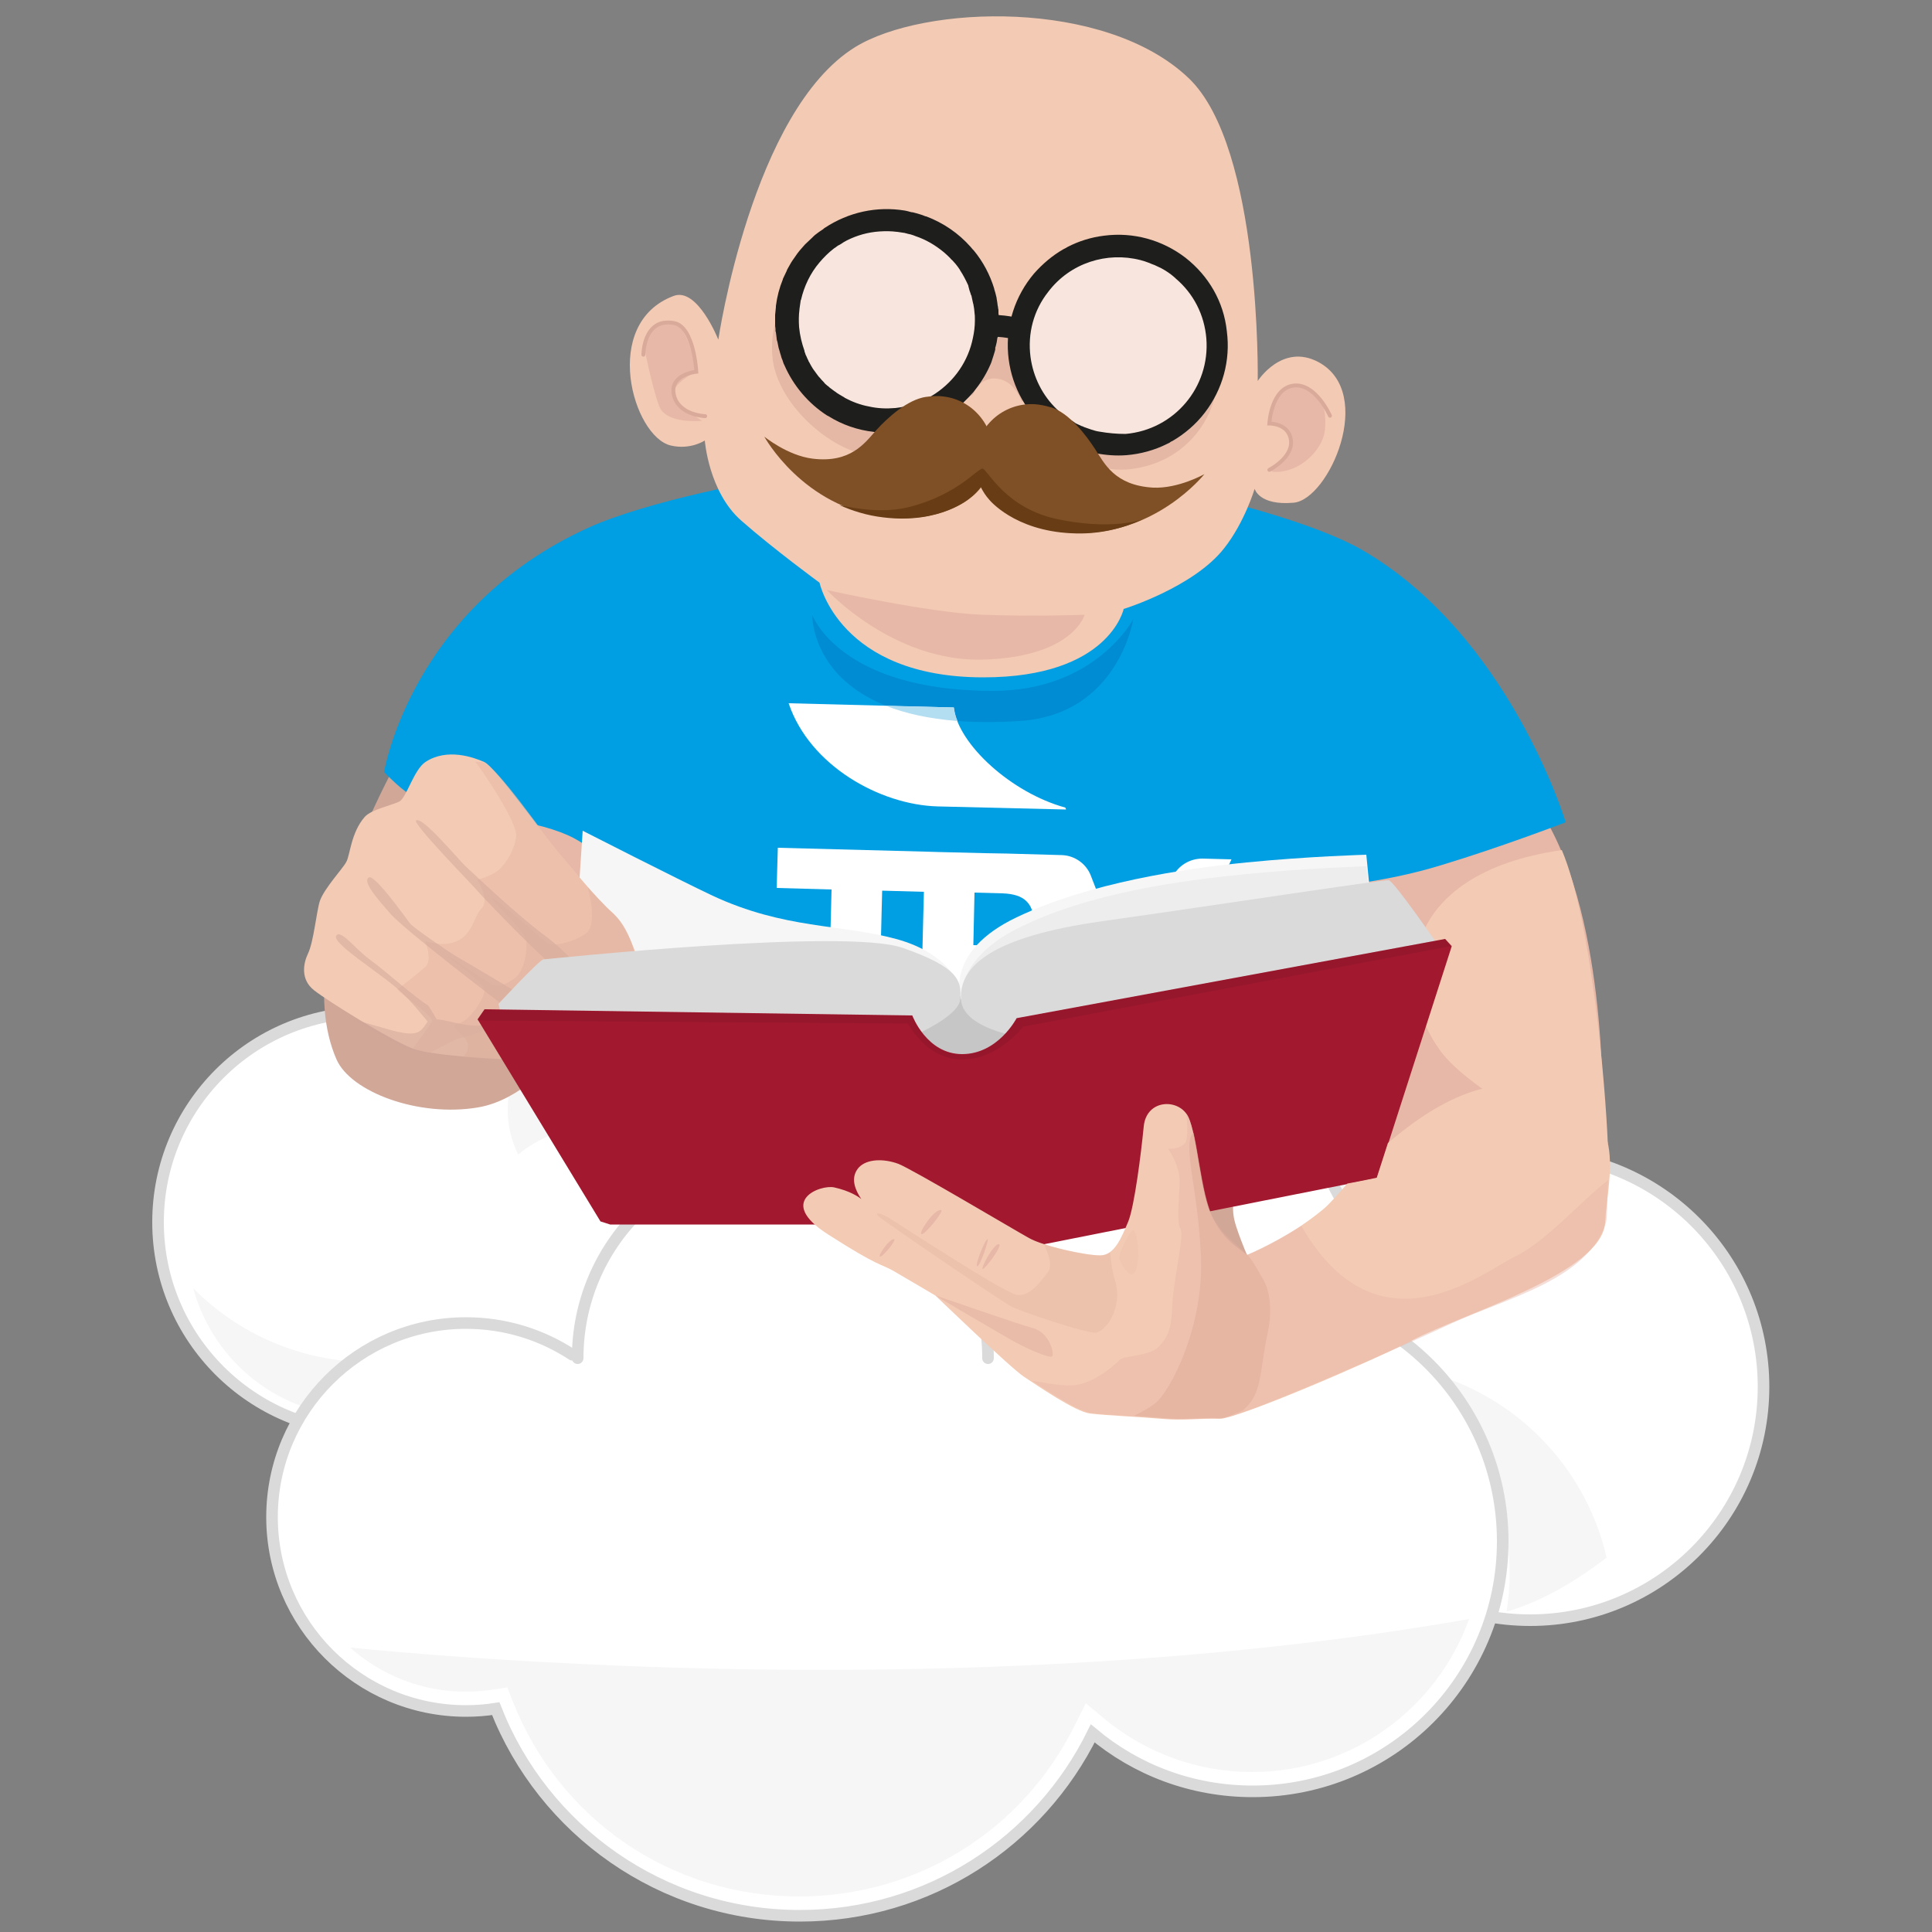 <?xml version="1.0" encoding="utf-8"?>
<!-- Generator: Adobe Illustrator 25.3.1, SVG Export Plug-In . SVG Version: 6.00 Build 0)  -->
<svg version="1.1" id="Capa_1" xmlns="http://www.w3.org/2000/svg" xmlns:xlink="http://www.w3.org/1999/xlink" x="0px" y="0px"
	 viewBox="0 0 500 500" style="enable-background:new 0 0 500 500;" xml:space="preserve">
<rect x="0" y="0" width="500" height="500" fill="#808080" stroke="none"/>
<style type="text/css">
	.st0{fill:#FFFFFF;stroke:#DADADA;stroke-width:3;stroke-linecap:round;stroke-miterlimit:10;}
	.st1{fill:#F7F6F6;}
	.st2{fill:#FFFFFF;stroke:#DADADA;stroke-width:3;stroke-linecap:round;stroke-linejoin:round;stroke-miterlimit:10;}
	.st3{fill:#FFFFFF;}
	.st4{fill:#FFFFFF;stroke:#C7C7C7;stroke-miterlimit:10;}
	.st5{fill:none;stroke:#DADADA;stroke-width:2;stroke-linecap:round;stroke-miterlimit:10;}
	.st6{fill:none;stroke:#DADADA;stroke-width:3;stroke-linecap:round;stroke-miterlimit:10;}
	.st7{fill:#D1A798;}
	.st8{fill:#E7B8A7;}
	.st9{fill:#009FE3;}
	.st10{fill:#008CD3;}
	.st11{fill:none;stroke:#000000;stroke-width:2;stroke-linecap:round;stroke-miterlimit:10;}
	.st12{fill:#F3CAB3;}
	.st13{fill:none;stroke:#D9A99A;stroke-linecap:round;stroke-miterlimit:10;}
	.st14{fill:#E5B8A6;}
	.st15{fill:#F8E6DE;}
	.st16{fill:#1E1E1C;}
	.st17{fill:#7F4F25;}
	.st18{fill:#683C14;}
	.st19{fill:#B3DDF0;}
	.st20{fill:#F6F6F6;}
	.st21{opacity:0.57;fill:#E7B8A7;}
	.st22{opacity:0.5;fill:#D1A798;}
	.st23{opacity:0.35;fill:#DBAD9C;}
	.st24{fill:#C6C6C6;}
	.st25{fill:#EDEDED;}
	.st26{fill:#DADADA;}
	.st27{fill:#A2182F;}
	.st28{opacity:0.18;fill:#61111E;}
	.st29{opacity:0.46;fill:#E7B8A7;}
	.st30{opacity:0.51;fill:#DEAB99;}
	.st31{opacity:0.45;fill:#E7B8A7;}
	.st32{opacity:0.77;fill:#E7B8A7;}
	.st33{opacity:0.21;fill:#E7B8A7;}
	.st34{fill:#DBAD9C;}
</style>
<g>
	<path class="st0" d="M353.3,401.6c10.9,10.9,26,17.7,42.7,17.7c33.3,0,60.4-27,60.4-60.4c0-32.4-25.5-58.8-57.6-60.3
		c-1.7-7-4.9-13.7-9.8-19.6c-12.9-15.7-33.5-21.2-51.8-15.7"/>
	<path class="st1" d="M337.1,286.1c0,4.8-0.4,6.5-1,11.1c6.9,7.2,14,19.6,16.4,29.6c6.8-2.8,14.2-4.4,22-4.4
		c8.6,0,15.5-0.6,22.8,2.7c-3-7.6-7.4-11.3-14.6-15.1c-4.9-22.4-22.9-39.9-45.6-44.1C335.7,273.4,337.1,279,337.1,286.1z"/>
	<path class="st2" d="M114,367.2c-5.9,2.2-12.2,3.4-18.8,3.4c-30,0-54.3-24.3-54.3-54.3c0-30,24.3-54.3,54.3-54.3
		s54.3,24.3,54.3,54.3"/>
	<circle class="st3" cx="147.8" cy="315.9" r="60.4"/>
	<circle class="st3" cx="288.7" cy="346.5" r="60.4"/>
	<path class="st1" d="M173.2,266.9c0-2-0.2-4.2-0.7-6.5c-30.8-8.8-41.1,11.4-41.1,26.9c0,4.1,1,8,2.7,11.5
		c5.3-4.4,12.1-7.1,19.6-7.1c2.8,0,17.9,2.8,20.5,3.5C174.7,287.5,173.2,272.6,173.2,266.9z"/>
	<path class="st0" d="M123.4,257.2c12.3-6,31.7-6.1,44.6,0.5"/>
	<path class="st1" d="M115.1,393.2c8.6,5.3,21.7-18.3,29.8-35.3c-6.4-3.2-13.5-5-21.1-5c-13.5,0-25.7,5.7-34.4,14.8
		C99.5,379.1,109.7,389.8,115.1,393.2z"/>
	<path class="st1" d="M102.9,352.1c-2.3,0.3-4.7,0.4-7.1,0.4c-17.9,0-34.1-7.3-45.8-19.1c5.2,19.1,22.6,33.2,43.4,33.2
		c2.9,0,5.8-0.3,8.6-0.8c0.4,3.7,1.2,7.3,2.3,10.7c-0.1,0.1-0.1-0.9-0.2-0.7c0.6,2.4,3.1,10.2,14.3,21.4c1.3-9.2,5.1-16.4,10.7-23.3
		C118.5,369,109.5,361.4,102.9,352.1z"/>
	<path class="st1" d="M390.7,407.2c0,3.4-0.3,6.7-0.8,9.9c7.2-2.1,15.9-6.3,25.9-14c-5.9-25.6-27-45.5-53.4-49.4
		C379.5,365.4,390.7,385,390.7,407.2z"/>
	<g>
		<path class="st4" d="M351.9,325.2c-6-29-31.7-50.9-62.6-50.9c-24.6,0-45.9,13.9-56.6,34.2c-8.9-5.4-19.3-8.5-30.4-8.5
			c-15.7,0-29.9,6.1-40.4,16.1"/>
		<path class="st5" d="M144.9,293.5c2.8-1.1,5.8-1.7,8.9-1.7c10.1,0,19,5.3,22.9,13.9"/>
		<ellipse class="st3" cx="377.4" cy="333.4" rx="32" ry="13.5"/>
		<path class="st6" d="M397.3,322.4c-6.1-2-12.6-3-19.4-3c-9.3,0-18,2-26,5.6c-6-29-31.7-50.9-62.6-50.9
			c-24.6,0-45.9,13.9-56.6,34.2c-8.9-5.4-19.3-8.5-30.4-8.5c-15.7,0-29.9,6.1-40.4,16.1"/>
	</g>
	<g>
		<path class="st0" d="M148.1,350.6c-7.9-5.2-17.4-8.2-27.5-8.2c-27.7,0-50.2,22.5-50.2,50.2c0,27.7,22.5,50.2,50.2,50.2
			c2.6,0,5.2-0.2,7.7-0.6c12.3,31.4,42.9,53.6,78.7,53.6c33.3,0,62-19.2,75.8-47.2c11.2,9.4,25.6,15,41.4,15
			c35.7,0,64.7-28.9,64.7-64.7s-28.9-64.7-64.7-64.7"/>
		<g>
			<path class="st1" d="M141.9,430.2c-17.4-0.9-34.5-2.2-51.3-3.8c8,7.1,18.5,11.4,29.9,11.4c2.3,0,4.7-0.2,6.9-0.5l3.9-0.6l1.4,3.6
				c12.1,30.7,41.1,50.5,74.1,50.5c30.5,0,57.9-17,71.4-44.4l2.8-5.6l4.8,4c10.7,8.9,24.3,13.8,38.2,13.8
				c25.9,0,47.9-16.5,56.2-39.6C314.3,430.6,231.4,435.1,141.9,430.2z"/>
		</g>
	</g>
	<path class="st2" d="M149.5,351.5c0-29.3,23.8-53.1,53.1-53.1s53.1,23.8,53.1,53.1"/>
	<g>
		<path class="st7" d="M108.6,186.9c0,0-35.4,55.6-21.5,87.3c3.7,8.4,21.2,15,36.6,12.4c11.3-1.9,19.7-12.4,19.7-12.4l18.4-21.3
			l10-48.6L108.6,186.9z"/>
		<path class="st8" d="M106.1,263.9c0,0-1.8-13,10.1-24.6s18.3-14.6,17.9-17.9c-0.4-3.3-25.6-11.1-25.6-11.1l6.4-15.7
			c0,0,66.7,21.2,65.8,22.8S106.1,263.9,106.1,263.9z"/>
		<path class="st8" d="M388.3,189.6c0,0-0.8-1,12.8,24.4c15.5,28.8,13.6,77.7,13.6,77.7s-32.1,27.9-55.4,4.2
			c-12.2-12.4-31.7-90.2-31.7-90.2L388.3,189.6z"/>
		<path class="st9" d="M226.2,128.7c0,0,0.2,0.1,24.3,1.8c12.6,0.9,21.1,0.2,21.1,0.2s21.4,1.3,25.3,1.9c9,1.4,16.7-3.6,20.1-2.9
			c0,0,23.4,5.7,35.3,12.5c38.3,22,52.9,70.6,52.9,70.6s-16.3,6.3-32.2,11.1c-15.9,4.9-31,5.7-31,5.7s-1.6,27-3.6,38.8
			s-4.6,20.6-2.9,27.9c1.7,7.3-0.1,12-0.1,12s-13.7-12.6-44.1-12c-44.8,0.9-54.9,26.6-54.9,26.6s-12.6-7.9-26-8.9
			c-13.4-1-29.7,0.6-29.7,0.6s-1.7,3.5-5.9-0.6c-4.3-4.1-3.6-0.6-3.6-0.6l-0.7-25.1c0,0-1.8-17.3-7.1-30.8
			c-4.7-11.8-9.5-21.9-9.5-21.9l-2.4-0.7c0,0,15.4-15-13.5-21.6c-8.9-2-22.3-3.7-30.5-6.9c-3-1.2-8.1-6.6-8.1-6.6
			s6.9-42.3,52.8-63.2c14.9-6.8,46.1-13,53.7-13.4C214.9,122.9,226.2,128.7,226.2,128.7z"/>
		<path class="st10" d="M342.5,237.3l-13.7,7.1c0,0-7.7,32.7-14.8,35.2c-7.1,2.5-39.1-3.3-55,2.8s-52.2,21-64.9,8.1
			c-26.8-27.3-25.8-49.2-25.8-49.2l-12-0.8c0,0,7.7,38.8,9.7,53c2.2,15.3,2.2,21.2,2.2,21.2s5.4-3.8,7.2-1.6
			c3.6,4.3,9.7,0.9,9.7,0.9s22.5-6.2,32.2-4.5s13.3,2.2,14.3,1.7c1-0.5,23.5-20,64.3-15.7c32.4,3.4,41,12.1,41,12.1
			s-1.6-19-0.2-25.5C340.8,262.7,342.5,237.3,342.5,237.3z"/>
		<path class="st11" d="M349.3,202"/>
		<path class="st10" d="M210.2,159.1c0,0,7,19.7,46.8,19.7c26.6,0,36.3-18.6,36.3-18.6s-3.8,24.8-29.5,26.4
			C209.4,190.1,210.2,159.1,210.2,159.1z"/>
		<g>
			<path class="st12" d="M221.3,12.2c-26.7,16.5-35.4,75.7-35.4,75.7s-5.4-13.7-11.6-11.3c-18.9,7.1-10.5,36.4-0.7,38.7
				c5.1,1.2,8.8-1.3,8.8-1.3s1,13.3,9.4,20.7c8.4,7.4,20.3,16.1,20.3,16.1s5.1,24.5,42.4,24.5c32.6,0,36.3-17.7,36.3-17.7
				s18.1-5.6,26-15.7c5.3-6.7,7.9-15.4,7.9-15.4s1.1,4.4,10.1,3.6c9.1-0.8,21.3-28.4,6.4-36.4c-9.4-5-15.7,4.9-15.7,4.9
				s1-60.5-17.9-78.4C286-0.4,239.1,1.2,221.3,12.2z"/>
			<path class="st8" d="M214,152.7c0,0,26.4,5.9,40.3,6.4c13.9,0.5,26.4,0,26.4,0s-2.9,10.9-26.2,11.6
				C231.2,171.4,214,152.7,214,152.7z"/>
			<path class="st8" d="M328.5,109.6c0,0,1-9.5,6.2-9.8c3.6-0.2,9.1,1.8,8.2,11.4c-0.4,4.6-5.5,10.4-11.9,10.9
				c-6.4,0.4,4.5-3.5,3-8.1C332.6,109.4,328.5,109.6,328.5,109.6z"/>
			<path class="st8" d="M166.7,89.8c0,0,1-8.8,7.7-6.3c3.9,1.4,5.8,12.6,5.8,12.6s-6.5,3.3-5.8,6c0.7,2.7,7.3,6.8,7.3,6.8
				s-9.3,1-11.1-3.8C168.8,100.4,166.7,89.8,166.7,89.8z"/>
			<path class="st13" d="M328.5,121.6c0,0,6.1-3.1,5.6-7.6s-5.6-4.4-5.6-4.4s0.5-9,6.2-9.8s9.5,7.8,9.5,7.8"/>
			<path class="st13" d="M182.5,107.7c0,0-6.9-0.2-8.1-5.5s5.8-6,5.8-6s-0.6-11.7-5.8-12.6c-7.9-1.4-7.9,8.2-7.9,8.2"/>
			<g>
				<path class="st14" d="M243.9,104.6l7.9-2.4c0,0,1.6-4.8,6.3-4.2c4.7,0.6,6.3,6,6.3,6l2.6-2.4c0-0.3,0-0.6-0.1-0.9L264,87
					l-9.4-1.1L243.9,104.6z"/>
				<path class="st14" d="M231,112.6c-12.8-0.3-27.6-12.9-28.7-25.9c-0.3-3.3,0.1-6.4,1-9.4c-2.6,4.4-3.9,9.5-3.4,15
					c0.9,11,12.8,22.5,23,25.1C225,116.2,228.2,114.3,231,112.6z"/>
				<path class="st14" d="M298.2,114.6c-6.7,1.7-13.5,0.3-19.1-3.3l-1,1.5c-6.2-1-5,5.9,2.6,7.4c0.3,0.1,0.7,0.1,1,0.1
					c2.6,0,6.7,2.6,15,0.3c10.2-2.7,17.3-11.4,18.4-21.7C312.5,106.5,306.4,112.6,298.2,114.6z"/>
				<g>
					<circle class="st15" cx="289.3" cy="89.3" r="25.3"/>
					<circle class="st15" cx="229.2" cy="83" r="25.3"/>
					<path class="st16" d="M257.7,89.6c0.2-0.7,0.3-1.3,0.4-2c0-0.1,0-0.2,0.1-0.3c0.1-0.4,0.1-0.7,0.1-1.1c0-0.2,0-0.4,0.1-0.6
						c0-0.3,0.1-0.7,0.1-1c0-0.5,0-1,0-1.5c0-0.2,0-0.5,0-0.7c0-0.4,0-0.8-0.1-1.3c0-0.1,0-0.2,0-0.4c0-0.1,0-0.2,0-0.2
						c0-0.2,0-0.5-0.1-0.7c0-0.2,0-0.4-0.1-0.7c0-0.3-0.1-0.5-0.1-0.8c0-0.2-0.1-0.4-0.1-0.6c0-0.2-0.1-0.4-0.1-0.7
						c-0.1-0.3-0.1-0.5-0.2-0.8c0-0.1-0.1-0.3-0.1-0.4c-0.1-0.3-0.2-0.7-0.3-1c0,0,0-0.1,0-0.1c-1.1-3.6-2.9-7-5.3-9.9
						c-0.1-0.1-0.2-0.2-0.3-0.3c-0.2-0.2-0.3-0.4-0.5-0.6c-3.1-3.5-7-6.2-11.5-7.9c0,0,0,0-0.1,0c-0.4-0.1-0.7-0.3-1.1-0.4
						c-0.1,0-0.2-0.1-0.3-0.1c-0.3-0.1-0.6-0.2-1-0.3c-0.1,0-0.3-0.1-0.4-0.1c-0.3-0.1-0.7-0.2-1-0.2c-0.1,0-0.2-0.1-0.4-0.1
						c-0.1,0-0.2-0.1-0.3-0.1c-0.3-0.1-0.6-0.1-0.9-0.2c0,0,0,0,0,0c-7.3-1.2-14.6,0.4-20.8,4.5c-0.2,0.1-0.3,0.3-0.5,0.4
						c-0.3,0.2-0.6,0.4-0.9,0.6c-0.5,0.4-1,0.7-1.4,1.1c-0.1,0.1-0.3,0.3-0.4,0.4c-0.6,0.6-1.2,1.1-1.8,1.7c0,0-0.1,0.1-0.1,0.1
						c-0.9,1-1.8,2-2.5,3.1c-0.2,0.3-0.5,0.7-0.7,1c-0.2,0.3-0.4,0.6-0.5,0.8c-0.3,0.5-0.6,1.1-0.9,1.6c0,0.1-0.1,0.2-0.1,0.3
						c-0.3,0.7-0.7,1.4-1,2.1c0,0,0,0,0,0.1c-0.9,2.2-1.5,4.5-1.8,6.9c0,0.1,0,0.2,0,0.3c-0.1,0.7-0.1,1.3-0.2,2c0,0.3,0,0.5,0,0.8
						c0,0.5,0,0.9,0,1.4c0,0.5,0,0.9,0.1,1.4c0,0.1,0,0.3,0,0.4c0,0.2,0,0.3,0.1,0.5c0.1,0.5,0.1,1,0.2,1.6c0,0.3,0.1,0.6,0.2,0.9
						c0.1,0.5,0.2,1,0.3,1.5c0.1,0.3,0.2,0.7,0.3,1c0.1,0.5,0.3,0.9,0.4,1.4c0.1,0.4,0.3,0.7,0.4,1.1c0.1,0.2,0.1,0.4,0.2,0.6
						l0.2,0.4l0,0c2.3,5.3,6.2,9.9,11,13l0,0l0.4,0.2c3.5,2.2,7.5,3.6,11.9,4.1l0.5,0.1l0.1-0.1c5.7,0.5,11.5-0.6,16.6-3.4l0.1,0
						l0.5-0.3c2.1-1.2,4-2.6,5.6-4.3c0.2-0.2,0.4-0.4,0.6-0.6c0.2-0.2,0.3-0.3,0.5-0.5c0.4-0.4,0.7-0.8,1.1-1.2c0,0,0,0,0,0
						c1.7-2.1,3.2-4.4,4.3-6.9c0,0,0,0,0,0c0.3-0.6,0.5-1.2,0.7-1.9c0,0,0,0,0,0c0.2-0.5,0.3-1,0.5-1.6c0.1-0.2,0.1-0.5,0.2-0.8
						C257.5,90.1,257.6,89.9,257.7,89.6z M251.2,76c0,0.2,0.1,0.3,0.2,0.5c0.1,0.5,0.2,0.9,0.3,1.4c0.1,0.3,0.1,0.6,0.2,0.8
						c0.1,0.4,0.1,0.8,0.2,1.2c0,0.3,0.1,0.6,0.1,1c0.1,0.6,0.1,1.1,0.1,1.7c0,0.1,0,0.3,0,0.4c0,1.5-0.2,3-0.5,4.4
						c-1.2,6-4.7,11.1-9.8,14.5c-3.1,2.1-6.7,3.3-10.3,3.7c0,0-0.1,0-0.1,0c-2.2,0.2-4.5,0.1-6.7-0.4c-2.2-0.4-4.3-1.2-6.2-2.2
						c0,0-0.1,0-0.1-0.1c-0.4-0.2-0.8-0.5-1.2-0.7c-0.3-0.2-0.5-0.3-0.8-0.5c-0.2-0.2-0.4-0.3-0.7-0.5c-0.4-0.3-0.8-0.6-1.2-0.9
						c-0.2-0.2-0.4-0.4-0.6-0.5c-0.4-0.3-0.7-0.6-1-1c-0.3-0.3-0.6-0.6-0.9-1c-0.2-0.2-0.4-0.4-0.6-0.7c-0.4-0.5-0.7-1-1.1-1.5
						c-0.1-0.1-0.1-0.2-0.2-0.3c-0.3-0.5-0.6-1-0.9-1.6c-0.1-0.1-0.2-0.3-0.2-0.4c-0.2-0.4-0.4-0.8-0.5-1.1c-0.2-0.3-0.3-0.7-0.4-1
						c-0.1-0.1-0.1-0.3-0.1-0.4c-0.7-2-1.2-4-1.4-6.2c-0.1-1.5-0.1-3,0.1-4.5c0,0,0,0,0-0.1c0.1-0.7,0.2-1.4,0.3-2.1
						c0-0.1,0-0.2,0.1-0.3c0.8-3.5,2.4-6.9,4.8-9.7c1.1-1.3,2.3-2.5,3.6-3.5c0.2-0.2,0.5-0.3,0.7-0.5c0.3-0.2,0.5-0.4,0.8-0.5
						c0.4-0.2,0.8-0.5,1.1-0.7c0.3-0.2,0.6-0.3,0.9-0.5c0,0,0,0,0,0c2.6-1.3,5.4-2.1,8.4-2.3c1.5-0.1,3-0.1,4.5,0.1c0,0,0.1,0,0.1,0
						c0.7,0.1,1.3,0.2,2,0.3c0.2,0.1,0.5,0.1,0.7,0.2c0.5,0.1,1,0.2,1.5,0.4c0.2,0.1,0.3,0.1,0.5,0.2c2.7,0.9,5.1,2.3,7.4,4.2
						c0.6,0.5,1.1,1,1.6,1.5c0.2,0.2,0.3,0.4,0.5,0.5c0.3,0.3,0.6,0.7,0.9,1c0.4,0.5,0.8,1,1.1,1.5c0,0.1,0.1,0.1,0.1,0.2
						c0.8,1.2,1.5,2.6,2.1,3.9c0,0,0,0,0,0.1C250.8,74.9,251,75.5,251.2,76z"/>
					<path class="st16" d="M306.8,66.7c-6-4.6-13.5-6.7-21.1-5.7c-3.3,0.4-6.5,1.4-9.4,2.9c-0.2,0.1-0.3,0.2-0.5,0.3
						c-0.2,0.1-0.4,0.2-0.6,0.3c-2.8,1.6-5.4,3.8-7.6,6.3c-4.9,5.8-7.3,13.2-6.7,20.8c0.6,7.4,4,14.2,9.6,19.1l0.3,0.3l0.2,0
						c0.3,0.3,0.6,0.5,0.9,0.8c3,2.3,6.2,3.9,9.7,4.9c0.5,0.1,1,0.3,1.5,0.4l0.1,0.1l0.4,0.1c2.6,0.5,5.3,0.7,7.9,0.5
						c3.7-0.3,7.3-1.3,10.5-2.9c0.1,0,0.1-0.1,0.2-0.1c0.2-0.1,0.5-0.2,0.7-0.4c0.1-0.1,0.3-0.2,0.4-0.2c3.3-1.9,6.2-4.4,8.5-7.4
						c4.6-6,6.7-13.5,5.7-21.1C316.7,78.1,312.8,71.4,306.8,66.7z M284.5,111.7c-0.7-0.1-1.4-0.3-2-0.5c-0.1,0-0.2-0.1-0.3-0.1
						c-0.6-0.2-1.1-0.4-1.7-0.6c-0.2-0.1-0.3-0.2-0.5-0.2c-0.4-0.2-0.9-0.4-1.3-0.6c-0.3-0.1-0.5-0.3-0.8-0.5
						c-0.3-0.2-0.6-0.4-1-0.6c-0.4-0.2-0.7-0.5-1.1-0.7c-0.2-0.1-0.3-0.3-0.5-0.4c-0.5-0.4-1-0.8-1.5-1.3c-0.1-0.1-0.1-0.1-0.2-0.2
						c-3.8-3.6-6.2-8.4-6.9-13.6c-0.8-6.1,0.8-12.1,4.6-16.9c5.7-7.5,15.2-10.4,23.8-8.2c0.1,0,0.2,0,0.3,0.1
						c0.5,0.1,1.1,0.3,1.6,0.5c0.3,0.1,0.6,0.2,1,0.4c0.3,0.1,0.5,0.2,0.8,0.3c0.6,0.3,1.1,0.5,1.7,0.8c0,0,0,0,0,0
						c1.3,0.7,2.5,1.5,3.6,2.5c0.1,0.1,0.1,0.1,0.2,0.2c4.6,3.9,7.4,9.4,7.9,15.5c1,12.6-8.3,23.6-20.9,24.7
						C289,112.3,286.8,112.1,284.5,111.7C284.6,111.7,284.5,111.7,284.5,111.7z"/>
					<g>
						<path class="st16" d="M254.8,85.7C254.8,85.7,254.9,85.7,254.8,85.7c3.3-0.3,6.5,0.1,9.5,1l0.6-2.5c-3.2-1-6.7-1.4-10.3-1.1
							L254.8,85.7z"/>
						<path class="st16" d="M265.3,88.7l-1.5-0.5c-2.8-0.9-5.8-1.2-8.8-1l-1.5,0.1l-0.2-1.5l-0.3-4.1l1.5-0.1
							c3.7-0.3,7.3,0.1,10.8,1.2l1.3,0.4L265.3,88.7z M254.8,85.7L254.8,85.7L254.8,85.7z"/>
					</g>
				</g>
			</g>
			<g>
				<g>
					<g>
						<path class="st17" d="M256.2,129.2L256.2,129.2c-2.6-2.8-4.1-6.6-3.9-10.7c0.4-8.1,7.3-14.3,15.4-13.9
							c1.5,0.1,2.9,0.4,4.2,0.8c0,0,0,0,0,0c0,0,0,0,0.1,0c0,0,0,0,0,0c4.7,1.5,9,7.1,11.4,10.8c2.4,3.7,5,9.4,15,10
							c6.6,0.3,13.3-3.5,13.3-3.5s-12.9,16.3-34.2,15.2C262.5,137.2,256.2,129.2,256.2,129.2z"/>
					</g>
					<g>
						<path class="st17" d="M251.2,128.8L251.2,128.8c3-2.3,5.2-5.8,5.7-9.9c1-8-4.8-15.4-12.8-16.3c-1.5-0.2-2.9-0.1-4.3,0.1
							c0,0,0,0,0,0c0,0,0,0-0.1,0c0,0,0,0,0,0c-4.9,0.7-10.1,5.5-13,8.7c-2.9,3.3-6.6,8.5-16.4,7.3c-6.5-0.8-12.5-5.7-12.5-5.7
							s10,18.3,31.2,20.8C243.5,135.6,251.2,128.8,251.2,128.8z"/>
					</g>
				</g>
				<path class="st18" d="M274.3,134.5c-14.1-2.7-18.7-13-20-13.2c-1.2-0.2-6.4,6.7-18.9,9.9c-5.9,1.5-12.6,0.8-18.2-0.5
					c3.4,1.5,7.1,2.7,11.4,3.2c14.8,1.8,22.4-5,22.4-5l0,0c1.1-0.8,2-1.8,2.8-2.9c0.6,1.2,1.3,2.3,2.2,3.3l0,0c0,0,6.4,8,21.2,8.7
					c7.1,0.4,13.2-1.2,18.3-3.5C291,135.8,284,136.4,274.3,134.5z"/>
			</g>
		</g>
		<g>
			<g>
				<path class="st3" d="M303.4,227.1l-11.3,24.8l-9.8-25.3c-1.2-3.1-4.2-5.2-7.5-5.3l-14.2-0.4l-5.7-0.1l-12.1-0.3l-3.4-0.1
					l-38.1-1l-0.3,10.4l14.2,0.4l-0.9,35.9l13.1,0.3l0.9-35.9l10.8,0.3l-0.9,35.9l13.1,0.3l0.3-12.1l8.1,0.2c4.2,0.1,7.8-0.5,11-1.8
					c2.6-1.1,4.8-2.7,6.5-4.6l7.6,19.2l12.9,0.3l21-45.8l-7.5-0.2C307.8,222.2,304.8,224.1,303.4,227.1z M265.3,243.2
					c-1.4,1.1-3.4,1.7-6.1,1.6l-7.3-0.2l0.3-13.6l7.3,0.2c2.7,0.1,4.7,0.7,6,1.9c1.3,1.2,2,2.9,1.9,5.1
					C267.4,240.5,266.7,242.1,265.3,243.2z"/>
				<path class="st3" d="M275.7,209c-13.9-3.8-27.7-16.3-28.9-25.9l-42.7-1.1c5.4,16.1,23.6,26.3,38.6,26.7l33.2,0.8L275.7,209z"/>
				<path class="st19" d="M246.9,183.1l-17.5-0.4c4.8,1.9,10.9,3.3,18.4,3.9C247.3,185.4,247,184.2,246.9,183.1z"/>
			</g>
		</g>
		<path class="st12" d="M404.2,220c-42.4,6.1-43.7,35.2-31.4,52c7.3,10,34.8,25.5,43.3,24C415.5,281,411.9,238.2,404.2,220z"/>
		<g>
			<g>
				<path class="st20" d="M239.5,257.5l9.2-1.5c0,0-2.4-9.1-16.8-13c-14.4-3.9-28.8-2.5-47.5-11.2c-9.1-4.3-33.6-16.8-33.6-16.8
					l-2.4,36.5L239.5,257.5z"/>
				<path class="st12" d="M79.7,246.8c-1.2,2.5-2,6.7,1.6,9.5c3.7,2.9,19.4,12.6,25.1,14.9c5.8,2.4,26.7,3,26.7,3l2.1-15.6
					l29.8-10.3c0,0-2.4-8.5-6.5-12.1c-4.2-3.6-10.5-11.6-13.6-15.1c-3.1-3.5-16.5-22.5-19.6-23.9c-2.7-1.2-9.6-3.7-15.2,0
					c-3,2-4.9,9.2-6.7,10.2c-1.8,1-7.2,2-9,4c-3.6,4.1-3.8,10-4.8,11.7c-0.9,1.7-5.6,6.7-6.8,10C81.9,235.8,81.2,243.7,79.7,246.8z"
					/>
				<path class="st21" d="M158.5,236.2c-4.2-3.6-10.5-11.6-13.6-15.1c-3.1-3.5-17-24.2-20.4-23.9c-0.4,0-0.9,0-1.5-0.1
					c5.3,7.2,10.8,16.6,10.6,19.2c-0.3,3.4-2.7,7.3-4.6,8.9c-1.9,1.6-5.5,2.5-5.5,2.5s3.3,5,1.2,7.3c-2.1,2.2-2.4,6.7-6.3,8.5
					c-3.9,1.8-8.4,0-8.4,0s2.1,5,0,6.8c-2.1,1.8-6.3,5.2-7.1,5.6c-0.8,0.4,9.7,7.2,8.9,8.5c-0.4,0.7-2.8,4-5,7
					c1.1,0.4,2.7,0.7,4.5,1l6.9-3.5c0,0,7-2,16.1-4.6l0.8-5.7l29.8-10.3C165,248.3,162.7,239.9,158.5,236.2z"/>
				<path class="st22" d="M141.1,242.2c-7.1-5.2-18.2-15.8-20.5-17.9c-2.3-2.2-11.1-12.9-12.9-12c-1.2,0.6,14.2,16.3,16,18.4
					c1.9,2.2,19.4,20.4,21.4,20.6c1.9,0.2-11.3,5.5-11.3,5.5s-12.9-7.7-15.7-9.3c-2.7-1.6-10.9-7.3-11.9-8.4
					c-0.9-1.1-9.3-13.1-10.8-12c-1.5,1.1,1.8,5,5.5,9.2c3.6,4.3,29.4,23.9,29.4,23.9s1.6,3-4,4.8c-4.2,1.4-9.9-1-13.3-1.2
					c-1-1.8-2.2-3.6-2.2-3.6c-3.5-2.1-10.9-8.8-15-11.8c-4-2.9-7.7-8.1-8.8-6.2s10.9,9.3,16,13.8c2.9,2.5,5.6,5.9,7.7,8.4
					c0,0-0.1,0-0.1,0.1c-1.8,2.5-2.1,4.3-10.8,1.7c-3.1-0.9-5.9-1.7-8.2-2.3c5.2,3.1,10.6,6.2,13.5,7.4c5.8,2.4,26.7,3,26.7,3
					l2.1-15.6l18.2-6.2C148.2,248.4,144,244.3,141.1,242.2z"/>
				<path class="st23" d="M164.4,247.4c0,0-1.4-6.7-4.6-9.8c-3.2-3.1-7.7-8-7.7-8s2.8,9.6-0.5,12s-8.5,3.3-9.8,2.6
					c-1.2-0.7-13.5-11.9-14.3-11.7c-0.8,0.2,8.4,8.1,8.7,11.1c0.3,3.1-0.8,8.2-3.2,9.7c-2.4,1.6-4.1,2.2-5.5,1.6
					c-1.4-0.6-11-7.4-11.7-7.5s9.9,6.8,9.6,9c-0.2,2.1-3.6,7.5-6.7,8.5c-3.1,0.9,2.4,3.2,2.4,5.6s-1.6,2.9-0.9,3.1
					c0.7,0.1,10.8,0.8,13,0.8c2.1,0,35.6-9.9,35.6-9.9L164.4,247.4z"/>
			</g>
			<path class="st7" d="M324.2,328.3c0,0-3.9-8.9-4.7-12.4c-0.9-3.5,0-7.5,0-7.5l-8.8,1.8c0,0,3,14.2,6.8,16.5
				C321.2,328.9,324.2,328.3,324.2,328.3z"/>
			<polygon class="st24" points="239.2,255.9 260,260 272,272.7 239.2,279.3 229.6,266 			"/>
			<path class="st20" d="M254.4,257l-5.7,1.6c0,0-4.5-12.2,14.4-21.2s43.4-12.6,59.5-14.2c16.1-1.6,31-2,31-2l0.9,9.2L254.4,257z"/>
			<path class="st25" d="M254.4,260.1l-5.7-1.5c0,0-1.1-10.3,14.4-18.2c18.7-9.5,43.4-12.6,59.5-14.2c16.1-1.6,31-2,31-2l0.9,9.2
				L254.4,260.1z"/>
			<path class="st26" d="M129.6,262.2l-0.6-2.4c0,0,10.5-11.3,11.6-11.5c1.1-0.1,78.1-8.2,93-3c14.9,5.2,15.2,8.7,14.9,13.3
				c-0.3,4.6-12.9,9.8-12.9,9.8L129.6,262.2z"/>
			<path class="st26" d="M267.2,268.9c0,0-18.1-1.9-18.5-10.3s7.5-16.1,36.6-20.2s72.8-10.8,74.1-10.6c1.3,0.1,13.4,17.7,13.4,17.7
				L267.2,268.9z"/>
			<path class="st27" d="M123.6,263.8l1.8-2.6l110.7,1.6c0,0,3.7,10,12.9,10c9.3,0,14.1-9.3,14.1-9.3L374,243l1.7,1.9l-19.3,60
				L270.2,322l-56.3-5.1h-56l-2.5-0.8L123.6,263.8z"/>
			<path class="st28" d="M235,264.9c0,0,4.7,9.3,14,9.3c9.3,0,15.8-8.5,15.8-8.5l111-20.9L374,243l-110.9,20.6c0,0-4.8,9.3-14.1,9.3
				c-9.3,0-12.9-10-12.9-10l-110.7-1.6l-1.8,2.6l0.1,0.2L235,264.9z"/>
			<path class="st12" d="M322.7,324.8c-2.7-2.3-5.5-3.3-8.8-9.5c-3.3-6.1-4-21.5-6.4-26.3s-10.8-4.6-11.5,2.5
				c-0.7,7.1-2.4,20.6-4,24.6c-1.7,4-3.5,8.8-7.3,8.8c-3.8,0-14.7-2.4-18.4-4.5c-3.8-2.1-30-17.7-33.8-19.2
				c-3.8-1.4-8.1-1.3-10.2,0.9c-4.1,4.5,3,11,3,11s-1.4-4-9.4-5.8c-3.5-0.8-15.1,3.5-1.7,12.1s13.7,7.6,17,9.5
				c3.3,1.9,10.9,6.4,10.9,6.4s19.4,18.7,22.9,21s13.2,9,17,9.5c3.8,0.5,13.2,0.9,18.7,1.4c5.4,0.5,10.2-0.2,14.7,0
				c4.5,0.2,39.6-14.9,50.2-20.4c13.3-6.9,49.1-17.4,49.8-30.4c0.7-13,7.7-31.8-20.7-35.4c-14.5-1.8-27.8,8.3-35.5,14.8
				c-0.6,1.8-2.9,9-2.9,9s-5.7,1.2-7.6,1.5c-2.1,2.4-4.6,5.3-6.3,6.7C333.1,320.7,322.7,324.8,322.7,324.8z"/>
			<path class="st29" d="M392.1,325.2c-8.5,4.1-35.5,26.4-55.3-7.9c-7.1,4.3-11.4,6.3-14.1,7.5c-3.4-3.1-6.5-5.2-8.8-9.5
				c-3.3-6.1-4-21.5-6.4-26.3c-0.1-0.3-0.3-0.5-0.5-0.8c0.3,2.6,0.5,6.5-0.3,7.6c-1.3,1.7-4.4,1.5-4.4,1.5s3.2,4.4,3,8.9
				c-0.2,4.4-0.8,10.3,0.2,11.8c1.1,1.5-1.9,13.7-2.1,19.8c-0.2,6.1-1.1,8.2-3.6,10.8c-2.5,2.5-8.9,2.1-10.1,3.4
				c-1.3,1.3-4.4,4-8,5.5s-6.3,1.3-13.5,0c-0.3-0.1-0.7-0.1-1-0.1c4.3,2.9,12,7.9,15.3,8.3c3.8,0.5,13.2,0.9,18.7,1.4
				c5.4,0.5,10.2-0.2,14.7,0c4.5,0.2,49.1-19.6,60-24.7c13.5-6.3,34.9-11.1,39.7-25.9c0.5-1.7,0.3-9.1,0.6-11.1
				C409.8,310.2,400.2,321.3,392.1,325.2z"/>
			<path class="st30" d="M328,345.3c1.5-6.9,0.4-11.8-1.2-14.4c-0.9-1.4-2.4-4.5-4-6.2c-3.2-3.2-6.6-5.4-8.8-9.5
				c-2.6-4.9-3.6-15.5-5.1-22.1c-3.1,2.9,1.2,14.5,1.9,32.2c0.8,17.7-7.8,34.8-12,38c-1.3,1-3.3,2.1-5.3,3.1
				c2.8,0.2,5.5,0.4,7.7,0.6c5.4,0.5,10.2-0.2,14.7,0c0.8,0,1.5-0.2,5.6-1.9C326.8,360.9,325.9,355.1,328,345.3z"/>
			<path class="st31" d="M283.5,344.9c2.6-0.2,7.2-6.4,5.1-13.4c-0.9-2.9-1.1-5.4-1.3-7.4c-0.7,0.5-1.6,0.8-2.6,0.8
				c-2.8,0-9.7-1.3-14.5-2.9c1.3,2.9,2.2,5.6,1,7.2c-1.8,2.4-4.7,6.5-8.1,5.9c-3.3-0.6-28.9-17.3-31.9-19.2c-3-2-5-2.4-3.9-1.2
				c1.1,1.2,31.2,21.6,34.2,23.3C264.5,339.6,280.9,345,283.5,344.9z"/>
			<path class="st32" d="M242.2,335.3c-0.8-0.3,13.4,7.9,18.5,10.9c5.1,3,11,5.4,11.6,4.8c0.6-0.6-0.6-6.1-5-7.3
				S245.3,336.3,242.2,335.3z"/>
			<path class="st33" d="M293.5,318.4c-0.6-1-4.3,6.3-3.8,7.5c0.5,1.2,2.4,4.8,3.8,3.6C294.9,328.3,294.9,320.6,293.5,318.4z"/>
			<path class="st8" d="M243.6,313.2c0.7,0.2-4.1,6.3-5.1,6.2C237.5,319.3,241.9,312.6,243.6,313.2z"/>
			<path class="st8" d="M258.5,322c1.1,0.2-3.2,6-4.1,6.4S257.1,321.8,258.5,322z"/>
			<path class="st8" d="M255.6,320.7c0.4,0-2,7.2-2.7,7C252.2,327.5,255,320.6,255.6,320.7z"/>
			<path class="st8" d="M231.4,320.7c0.7,0.1-2.7,4.4-3.6,4.5C226.9,325.3,230.2,320.5,231.4,320.7z"/>
			<path class="st34" d="M204.9,224.8"/>
		</g>
	</g>
</g>
</svg>
